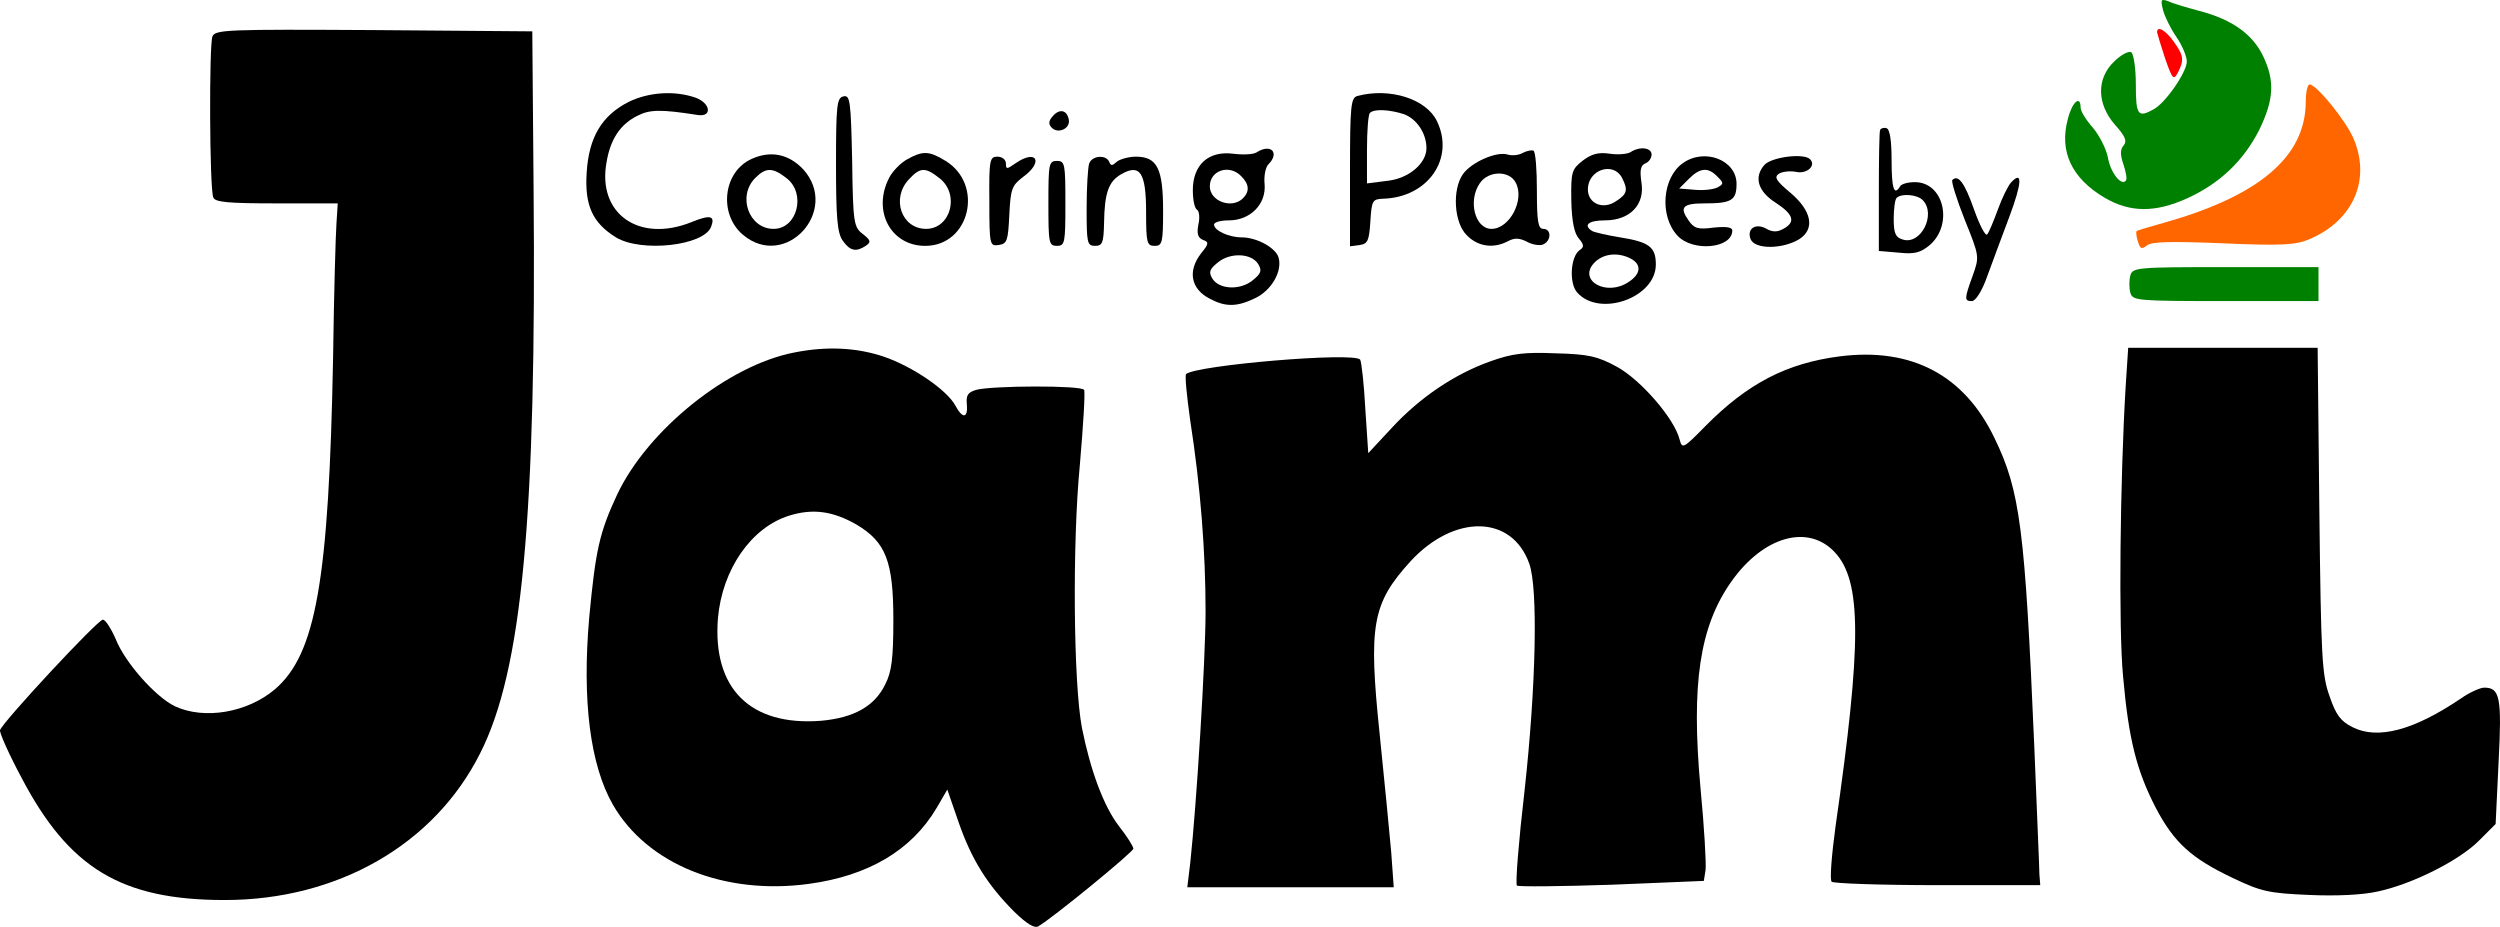 <?xml version="1.0" encoding="UTF-8"?>
<svg width="588.54pt" height="218.2pt" preserveAspectRatio="xMidYMid" version="1.0" viewBox="0 0 588.54 218.2" xmlns="http://www.w3.org/2000/svg">
 <g transform="matrix(.1 0 0 -.1 -205.19 636.88)">
  <path d="m2552 6283c-8-20-7-357 2-379 4-11 33-14 149-14h144l-3-47c-2-27-6-169-8-318-10-522-40-696-137-779-65-55-166-72-235-40-46 22-118 103-140 159-11 25-24 45-30 45-12 0-236-241-242-260-2-5 20-55 50-111 112-214 235-289 479-289 265 0 493 130 601 345 99 194 133 557 126 1335l-3 365-373 3c-348 2-373 1-380-15z"/>
  <path d="m3532 6129c-63-32-94-83-99-167-5-77 14-118 69-152 59-36 207-20 224 25 10 26-2 29-46 11-124-50-223 20-200 142 9 53 32 88 72 108 29 15 54 16 143 2 34-5 30 28-6 41-49 17-110 13-157-10z"/>
  <path d="m4038 6142c-16-3-18-19-18-161 0-125 3-161 16-179 17-24 31-27 54-12 13 9 12 13-7 28-21 16-23 25-25 172-3 142-5 155-20 152z"/>
  <path d="m5248 6143c-16-4-18-21-18-179v-175l23 3c19 3 22 10 25 56 3 49 5 52 30 53 105 3 169 94 127 182-25 53-111 80-187 60zm109-43c30-11 53-45 53-80 0-36-42-72-93-77l-47-6v80c0 44 3 83 7 86 10 10 46 8 80-3z"/>
  <path d="m4530 6095c-10-11-10-19-2-27 15-15 44-2 40 19-4 23-22 27-38 8z"/>
  <path d="m6478 6063c-2-4-3-70-3-147v-138l47-4c38-4 51 0 73 18 56 49 33 148-35 148-16 0-32-4-35-10-14-23-20-6-20 62 0 45-4 73-12 75-6 2-13 0-15-4zm100-165c33-33-4-107-47-93-17 5-21 15-21 49 0 23 3 46 7 49 11 11 48 8 61-5z"/>
  <path d="m5010 6010c-8-5-33-6-56-3-57 7-94-26-94-86 0-22 4-43 10-46 5-3 7-19 3-35-4-22-1-31 11-36 14-5 14-9-4-31-33-42-25-85 21-108 36-19 63-19 106 2 38 18 64 63 55 95-6 23-51 48-87 48-30 0-65 16-65 30 0 6 16 10 35 10 50 0 88 38 84 85-2 19 2 40 9 47 27 27 6 50-28 28zm-36-56c19-19 20-36 4-52-26-26-78-7-78 28 0 38 46 53 74 24zm40-207c9-15 7-22-13-38-29-24-79-22-95 4-9 15-7 22 13 38 29 24 79 22 95-4z"/>
  <path d="m5637 6009c-10-6-26-7-36-4-26 8-85-18-105-46-26-37-21-115 9-144 26-27 63-32 97-14 15 8 26 8 44-1 12-7 30-10 38-7 20 8 21 37 1 37-12 0-15 17-15 89 0 50-3 92-8 95-4 2-15 0-25-5zm-17-70c22-40-14-109-57-109-39 0-56 67-27 108 20 29 69 30 84 1z"/>
  <path d="m5891 6011c-7-5-30-7-50-4-27 4-43-1-64-17-25-20-27-26-26-93 1-49 7-78 18-90 12-14 12-20 3-26-23-14-27-79-7-101 53-59 185-12 185 66 0 41-15 53-84 64-31 5-61 12-66 15-22 14-8 25 30 25 59 0 95 37 86 90-4 28-2 39 9 44 8 3 15 12 15 21 0 16-27 20-49 6zm-21-60c15-29 13-39-14-56-31-21-66-5-66 28 0 46 59 66 80 28zm21-191c26-14 24-36-5-55-52-35-119 3-82 44 21 23 56 27 87 11z"/>
  <path d="m3822 5995c-68-30-79-130-21-179 100-84 229 57 142 154-34 36-76 45-121 25zm82-46c46-36 25-119-31-119-58 0-86 77-43 120 25 25 41 25 74-1z"/>
  <path d="m4188 5994c-15-8-35-28-43-44-40-78 4-160 85-160 105 0 139 144 48 200-39 24-54 24-90 4zm76-45c48-38 26-119-32-119s-83 72-40 117c26 28 38 29 72 2z"/>
  <path d="m4381 5894c0-102 1-105 22-102 20 3 22 10 25 71s6 69 32 89c50 36 32 67-18 32-20-14-22-14-22 0 0 9-9 16-20 16-18 0-20-7-19-106z"/>
  <path d="m4616 5984c-3-9-6-56-6-105 0-82 1-89 20-89 17 0 20 7 21 53 1 73 11 99 41 116 44 25 58 3 58-90 0-72 2-79 20-79s20 7 20 83c0 99-14 127-64 127-17 0-38-6-45-12-11-10-14-10-18 0-7 17-40 15-47-4z"/>
  <path d="m6014 5985c-49-34-56-125-13-171 36-39 129-30 129 12 0 8-14 10-44 7-37-5-46-2-59 17-22 31-14 40 38 40 63 0 75 7 75 46 0 56-75 85-126 49zm81-32c15-15 15-17 1-25-9-5-33-8-54-6l-37 3 23 23c26 26 45 28 67 5z"/>
  <path d="m6206 5981c-26-29-16-63 27-90 41-27 47-45 17-61-14-8-26-8-41 1-25 13-45-1-36-25 10-25 76-24 115 0 37 24 29 66-20 108-36 30-40 38-28 46 8 5 27 7 41 4 25-5 47 15 32 30s-90 5-107-13z"/>
  <path d="m4520 5890c0-93 1-100 20-100s20 7 20 100-1 100-20 100-20-7-20-100z"/>
  <path d="m6648 5945c-3-3 10-45 29-93 35-87 35-87 19-132-20-55-20-60-2-60 9 0 24 24 36 58 11 31 35 94 52 140 30 80 32 111 4 81-7-8-21-36-31-64-10-27-21-54-25-58-4-5-18 22-31 59-22 62-37 83-51 69z"/>
  <path d="m3922 5539c-156-30-345-182-417-334-42-90-51-131-66-290-17-195 2-347 56-441 81-140 262-213 461-186 140 19 242 79 301 179l25 43 27-78c30-86 67-146 131-210 29-28 47-39 56-34 32 18 224 175 224 183 0 5-15 29-34 53-36 47-67 131-87 231-20 104-23 432-5 619 8 93 13 173 10 177-6 11-218 10-254 0-20-6-24-13-22-34 3-33-10-35-27-3-20 37-101 92-168 115-65 22-136 25-211 10zm146-405c69-41 87-86 87-224 0-91-4-123-19-152-25-52-74-79-151-86-167-13-256 76-243 241 10 115 78 214 168 242 55 17 102 11 158-21z"/>
  <path d="m7056 5458c-13-216-17-569-6-682 13-148 32-222 77-309 43-82 84-119 181-165 67-32 85-36 179-40 64-3 127 0 162 8 81 17 192 73 238 119l40 40 7 146c8 153 3 175-34 175-9 0-34-11-54-25-112-76-197-98-256-68-28 14-39 29-54 73-18 50-20 90-24 438l-4 382h-446z"/>
  <path d="m5560 5518c-84-30-166-85-233-158l-54-58-7 105c-3 58-9 110-12 115-12 19-388-13-410-34-3-4 2-53 10-110 24-154 36-308 36-448 0-114-21-453-36-592l-7-58h486l-6 83c-4 45-16 169-27 276-27 259-18 309 73 409 103 111 238 109 279-6 21-58 16-289-11-534-14-120-22-221-18-224 3-3 104-2 223 2l217 9 4 25c2 14-3 102-12 195-22 244-2 379 73 485s180 136 243 69c64-68 64-215 2-646-9-67-14-126-9-130 4-4 116-8 249-8h242l-2 25c0 14-6 149-12 300-22 513-33 603-94 728-71 148-195 213-363 192-126-16-218-64-317-164-52-53-55-55-61-32-12 49-91 140-147 171-46 25-67 30-144 32-74 3-102 0-155-19z"/>
 </g>
 <path transform="matrix(.1 0 0 -.1 -205.19 636.88)" d="m7130 6293c1-5 9-32 19-62 17-49 20-52 30-33 15 29 14 40-10 73-19 27-39 38-39 22z" fill="#f00"/>
 <path transform="matrix(.1 0 0 -.1 -205.19 636.88)" d="m7480 6128c-1-129-111-221-335-284-33-9-62-18-63-19-2-2-1-13 3-25 5-17 9-19 21-9 11 9 57 10 179 5 138-6 170-4 202 9 106 44 148 143 104 241-20 43-86 124-102 124-5 0-9-19-9-42z" fill="#f60"/>
 <g fill="#008000">
  <path transform="matrix(.1 0 0 -.1 -205.19 636.88)" d="m7144 6345c4-15 18-44 32-64 13-19 24-45 24-57 0-25-51-99-79-113-36-20-41-13-41 58 0 39-5 73-11 77-6 3-24-6-40-22-42-40-41-100 2-149 24-27 29-38 20-49-8-9-8-22 0-45 6-18 9-35 5-38-11-12-36 20-42 56-4 20-20 51-35 69-16 18-29 39-29 47 0 31-20 14-30-26-21-77 9-140 87-186 60-35 119-35 194-1 77 35 132 88 169 160 35 72 38 116 9 176-25 51-73 85-149 105-30 8-64 18-74 23-17 6-18 4-12-21z"/>
  <path transform="matrix(.1 0 0 -.1 -205.19 636.88)" d="m7067 5720c-3-11-3-29 0-40 5-19 14-20 224-20h219v80h-219c-210 0-219-1-224-20z"/>
 </g>
</svg>
